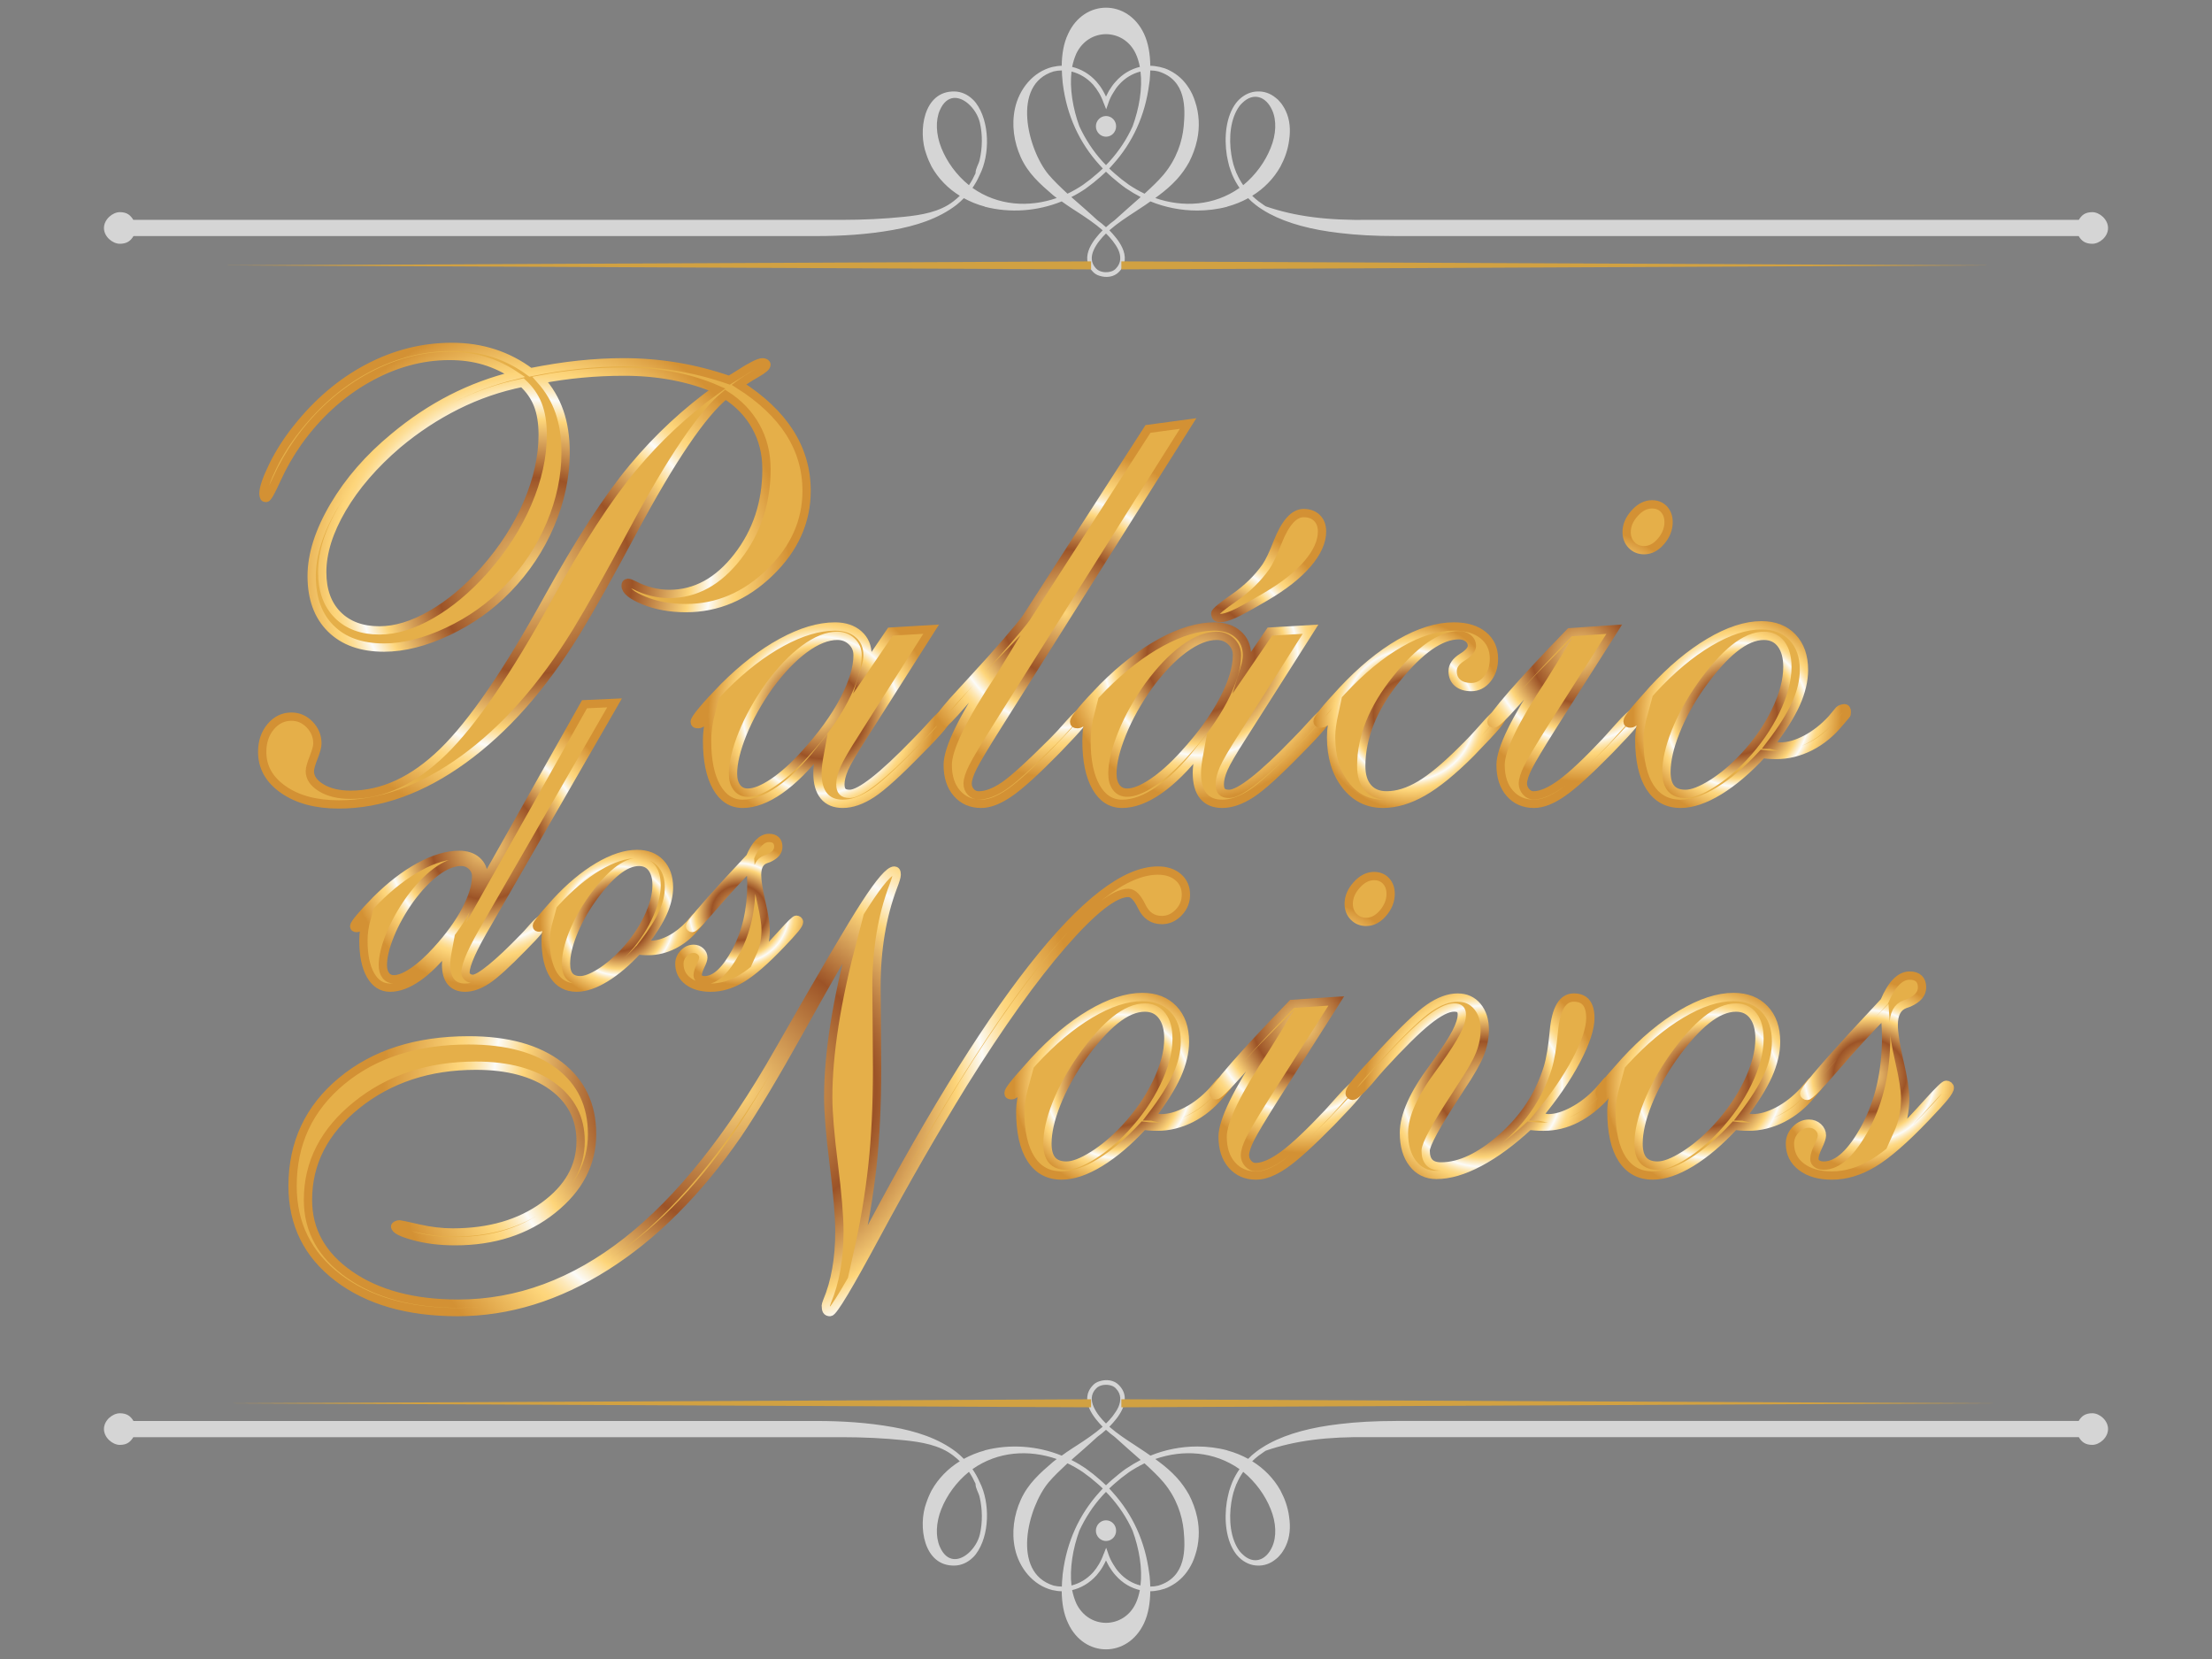 <?xml version="1.0" encoding="utf-8"?>
<!-- Generator: Adobe Illustrator 16.0.0, SVG Export Plug-In . SVG Version: 6.00 Build 0)  -->
<!DOCTYPE svg PUBLIC "-//W3C//DTD SVG 1.1//EN" "http://www.w3.org/Graphics/SVG/1.1/DTD/svg11.dtd">
<svg version="1.1" id="Layer_1" xmlns="http://www.w3.org/2000/svg" xmlns:xlink="http://www.w3.org/1999/xlink" x="0px" y="0px"
	 width="800px" height="600px" viewBox="0 0 800 600" enable-background="new 0 0 800 600" xml:space="preserve">
<rect x="0" y="0" width="800" height="600" fill="#808080" stroke="none"/>
<g>
	<radialGradient id="SVGID_1_" cx="193.271" cy="208.193" r="92.422" gradientUnits="userSpaceOnUse">
		<stop  offset="0" style="stop-color:#FDD57A"/>
		<stop  offset="0.384" style="stop-color:#9C5327"/>
		<stop  offset="0.609" style="stop-color:#FDD57A"/>
		<stop  offset="0.69" style="stop-color:#FCFBF8"/>
		<stop  offset="0.699" style="stop-color:#FCF6E7"/>
		<stop  offset="0.73" style="stop-color:#FDE8B8"/>
		<stop  offset="0.757" style="stop-color:#FDDE96"/>
		<stop  offset="0.779" style="stop-color:#FDD782"/>
		<stop  offset="0.793" style="stop-color:#FDD57A"/>
		<stop  offset="0.983" style="stop-color:#D7973A"/>
		<stop  offset="1" style="stop-color:#D39134"/>
	</radialGradient>
	<path fill="#E5AF49" stroke="url(#SVGID_1_)" stroke-width="3" stroke-miterlimit="10" d="M262.372,142.802
		c-8.289,6.69-19.488,23.198-33.596,49.521c-8.362,15.635-15.161,27.742-20.397,36.324c-12.217,19.85-25.814,35.193-40.795,46.028
		c-14.981,10.835-29.996,16.252-45.049,16.252c-8.219,0-14.89-1.781-20.017-5.345s-7.689-8.108-7.689-13.635
		c0-3.636,1.018-6.67,3.054-9.108c2.036-2.437,4.545-3.655,7.527-3.655c2.544,0,4.744,0.967,6.599,2.892
		c1.854,1.929,2.781,4.2,2.781,6.817c0,1.091-0.455,2.78-1.362,5.073c-0.91,2.289-1.365,3.945-1.365,4.962
		c0,2.326,1.383,4.327,4.146,6c2.764,1.671,6.289,2.506,10.58,2.506c11.635,0,22.779-5.18,33.432-15.542
		c10.652-10.36,23.288-28.813,37.904-55.356c11.49-20.796,21.761-36.612,30.815-47.447c9.053-10.836,19.178-20.252,30.377-28.251
		c-4.8-2.107-10.034-3.708-15.706-4.797c-5.673-1.091-11.639-1.637-17.89-1.637c-5.235,0-10.361,0.236-15.381,0.709
		c-5.017,0.473-9.999,1.182-14.943,2.127c3.126,3.489,5.436,7.38,6.927,11.67c1.49,4.29,2.235,9.199,2.235,14.724
		c0,8.728-1.838,17.418-5.509,26.069c-3.673,8.657-8.853,16.436-15.543,23.344c-6.106,6.328-13.289,11.438-21.542,15.326
		c-8.255,3.891-15.944,5.836-23.069,5.836c-8.22,0-14.637-2.292-19.252-6.873c-4.62-4.581-6.926-10.907-6.926-18.979
		c0-7.78,2.689-16.233,8.071-25.36c5.381-9.125,12.615-17.434,21.707-24.924c6.615-5.524,13.542-10.144,20.777-13.853
		c7.234-3.709,14.891-6.545,22.962-8.51c-3.491-2.326-7.164-4.07-11.018-5.235c-3.855-1.161-8.071-1.743-12.653-1.743
		c-10.182,0-20.106,2.745-29.777,8.234c-9.671,5.492-17.998,13.107-24.978,22.852c-3.055,4.362-5.619,8.835-7.69,13.417
		c-2.072,4.581-3.364,6.871-3.872,6.871c-0.364,0-0.601-0.09-0.709-0.272c-0.109-0.18-0.201-0.598-0.272-1.253
		c0-2.034,1.145-5.399,3.437-10.089c2.292-4.691,5.182-9.218,8.672-13.581c7.488-9.453,16.07-16.726,25.742-21.816
		c9.67-5.089,19.778-7.636,30.323-7.636c5.381,0,10.434,0.764,15.159,2.292c4.729,1.527,9.126,3.817,13.198,6.87
		c6.182-1.233,12.054-2.144,17.617-2.725c5.562-0.582,10.925-0.873,16.089-0.873c6.544,0,12.979,0.528,19.306,1.582
		c6.327,1.054,12.653,2.671,18.979,4.854c0.727-0.438,1.782-1.091,3.164-1.963c4.581-2.982,7.526-4.473,8.835-4.473
		c0.437,0,0.78,0.092,1.036,0.272c0.254,0.182,0.382,0.381,0.382,0.601c0,0.728-1.22,1.78-3.654,3.162
		c-2.438,1.383-4.525,2.727-6.272,4.035c8.145,5.166,14.253,10.946,18.325,17.346s6.108,13.416,6.108,21.052
		c0,11.126-4.437,20.978-13.308,29.56c-8.873,8.581-18.979,12.871-30.323,12.871c-5.671,0-10.727-0.908-15.162-2.727
		c-4.435-1.818-6.652-3.601-6.652-5.348c0-0.36,0.056-0.615,0.164-0.761s0.345-0.254,0.708-0.328c0.364,0,1.129,0.292,2.291,0.872
		c4.072,2.11,8.29,3.164,12.654,3.164c9.451,0,17.67-4.489,24.649-13.471c6.981-8.98,10.472-19.542,10.472-31.688
		c0-5.673-1.292-10.815-3.872-15.434C270.751,149.585,267.099,145.786,262.372,142.802z M188.963,138.439
		c-8.29,1.675-16.216,4.4-23.777,8.181c-7.564,3.782-14.689,8.474-21.38,14.072c-8.581,7.346-15.271,15.106-20.069,23.288
		c-4.8,8.182-7.199,15.834-7.199,22.961c0,6.545,1.854,11.689,5.562,15.434c3.711,3.747,8.764,5.617,15.163,5.617
		c5.815,0,12.053-1.909,18.706-5.726c6.654-3.815,13.035-9.144,19.145-15.979c6.762-7.637,11.979-15.726,15.65-24.271
		c3.671-8.544,5.508-16.814,5.508-24.814c0-4.217-0.581-7.816-1.743-10.799C193.362,143.42,191.508,140.768,188.963,138.439z"/>
	<radialGradient id="SVGID_2_" cx="297.116" cy="258.643" r="41.051" gradientUnits="userSpaceOnUse">
		<stop  offset="0" style="stop-color:#FDD57A"/>
		<stop  offset="0.384" style="stop-color:#9C5327"/>
		<stop  offset="0.609" style="stop-color:#FDD57A"/>
		<stop  offset="0.69" style="stop-color:#FCFBF8"/>
		<stop  offset="0.699" style="stop-color:#FCF6E7"/>
		<stop  offset="0.73" style="stop-color:#FDE8B8"/>
		<stop  offset="0.757" style="stop-color:#FDDE96"/>
		<stop  offset="0.779" style="stop-color:#FDD782"/>
		<stop  offset="0.793" style="stop-color:#FDD57A"/>
		<stop  offset="0.983" style="stop-color:#D7973A"/>
		<stop  offset="1" style="stop-color:#D39134"/>
	</radialGradient>
	<path fill="#E5AF49" stroke="url(#SVGID_2_)" stroke-width="3" stroke-miterlimit="10" d="M312.875,241.846l9.163-13.418
		l14.726-0.873l-24.543,38.614c-3.637,5.672-5.927,9.599-6.87,11.781c-0.946,2.181-1.419,4.073-1.419,5.672
		c0,1.237,0.255,2.127,0.765,2.672c0.509,0.545,1.38,0.818,2.617,0.818c1.89,0,4.854-1.581,8.89-4.745
		c4.036-3.163,9.106-7.906,15.216-14.234c1.746-1.746,3.764-3.89,6.055-6.437c2.29-2.544,3.69-3.817,4.199-3.817
		c0.438,0,0.764,0.074,0.981,0.217c0.218,0.147,0.329,0.365,0.329,0.656c0,0.801-0.84,2.219-2.512,4.254
		c-1.673,2.036-4.255,4.799-7.744,8.289c-7.854,8.073-13.654,13.327-17.397,15.764c-3.745,2.437-7.253,3.652-10.525,3.652
		c-2.981,0-5.256-0.945-6.815-2.836c-1.565-1.89-2.348-4.652-2.348-8.289c0-0.945,0.072-2.019,0.219-3.219
		c0.146-1.2,0.438-2.963,0.873-5.29c-5.091,6.472-10.019,11.362-14.78,14.671c-4.762,3.31-9.217,4.962-13.361,4.962
		c-3.999,0-7.145-2.019-9.434-6.053c-2.292-4.038-3.438-9.617-3.438-16.745c0-1.746,0.127-3.491,0.385-5.236
		c0.252-1.744,0.599-3.452,1.034-5.125c-0.872,1.382-1.709,2.454-2.509,3.217c-0.8,0.765-1.491,1.146-2.073,1.146
		c-0.507,0-0.852-0.072-1.033-0.218c-0.183-0.145-0.274-0.363-0.274-0.654c0-0.582,0.947-1.999,2.837-4.253
		c1.892-2.252,4.435-5.018,7.636-8.291c6.981-6.98,13.979-12.38,20.997-16.197c7.016-3.818,13.433-5.726,19.251-5.726
		c3.563,0,6.418,0.945,8.563,2.836c2.145,1.893,3.218,4.399,3.218,7.527c0,0.728-0.074,1.49-0.218,2.29
		C313.384,240.029,313.165,240.9,312.875,241.846z M265.1,279.803c0,2.11,0.474,3.782,1.418,5.019
		c0.944,1.235,2.253,1.853,3.927,1.853c2.472,0,5.544-1.235,9.219-3.708c3.669-2.472,7.507-5.926,11.506-10.36
		c6.036-6.617,10.707-13.07,14.017-19.362c3.309-6.288,4.964-11.726,4.964-16.306c0-1.965-0.709-3.617-2.127-4.965
		c-1.418-1.344-3.146-2.017-5.183-2.017c-3.636,0-7.598,1.582-11.89,4.745c-4.29,3.163-8.545,7.62-12.761,13.362
		c-4.073,5.743-7.271,11.491-9.6,17.233C266.263,271.042,265.1,275.876,265.1,279.803z"/>
	<radialGradient id="SVGID_3_" cx="385.332" cy="221.731" r="60.038" gradientUnits="userSpaceOnUse">
		<stop  offset="0" style="stop-color:#FDD57A"/>
		<stop  offset="0.384" style="stop-color:#9C5327"/>
		<stop  offset="0.609" style="stop-color:#FDD57A"/>
		<stop  offset="0.69" style="stop-color:#FCFBF8"/>
		<stop  offset="0.699" style="stop-color:#FCF6E7"/>
		<stop  offset="0.73" style="stop-color:#FDE8B8"/>
		<stop  offset="0.757" style="stop-color:#FDDE96"/>
		<stop  offset="0.779" style="stop-color:#FDD782"/>
		<stop  offset="0.793" style="stop-color:#FDD57A"/>
		<stop  offset="0.983" style="stop-color:#D7973A"/>
		<stop  offset="1" style="stop-color:#D39134"/>
	</radialGradient>
	<path fill="#E5AF49" stroke="url(#SVGID_3_)" stroke-width="3" stroke-miterlimit="10" d="M360.65,240.645
		c-4,4.146-8.146,8.729-12.436,13.744c-4.293,5.019-6.838,7.526-7.636,7.526c-0.29,0-0.546-0.089-0.763-0.273
		c-0.222-0.18-0.328-0.38-0.328-0.599c0-0.582,0.346-1.381,1.036-2.4c0.688-1.017,2.054-2.688,4.091-5.018l7.088-7.743
		c4.509-4.872,8.6-9.435,12.271-13.689c3.673-4.253,6.056-7.146,7.145-8.671l44.065-68.392l14.511-1.964l-68.827,109.187
		c-4.729,7.492-7.729,12.51-9.001,15.054c-1.272,2.545-1.908,4.546-1.908,5.999c0,1.164,0.381,2.165,1.146,2.999
		c0.762,0.836,1.727,1.257,2.89,1.257c2.688,0,5.728-1.147,9.108-3.438c3.382-2.292,9.287-7.652,17.726-16.089
		c1.672-1.671,3.635-3.798,5.89-6.381c2.253-2.581,3.709-3.871,4.362-3.871c0.363,0,0.673,0.108,0.928,0.326
		c0.253,0.218,0.381,0.474,0.381,0.763c0,0.654-0.618,1.744-1.854,3.273c-1.237,1.528-4.034,4.544-8.398,9.054
		c-7.489,7.637-13.161,12.782-17.015,15.435c-3.856,2.655-7.272,3.98-10.256,3.98c-3.637,0-6.563-1.273-8.779-3.818
		c-2.22-2.546-3.327-5.962-3.327-10.254c0-5.891,5.379-16.942,16.146-33.158L360.65,240.645z"/>
	<radialGradient id="SVGID_4_" cx="434.334" cy="238.136" r="50.831" gradientUnits="userSpaceOnUse">
		<stop  offset="0" style="stop-color:#FDD57A"/>
		<stop  offset="0.384" style="stop-color:#9C5327"/>
		<stop  offset="0.609" style="stop-color:#FDD57A"/>
		<stop  offset="0.69" style="stop-color:#FCFBF8"/>
		<stop  offset="0.699" style="stop-color:#FCF6E7"/>
		<stop  offset="0.73" style="stop-color:#FDE8B8"/>
		<stop  offset="0.757" style="stop-color:#FDDE96"/>
		<stop  offset="0.779" style="stop-color:#FDD782"/>
		<stop  offset="0.793" style="stop-color:#FDD57A"/>
		<stop  offset="0.983" style="stop-color:#D7973A"/>
		<stop  offset="1" style="stop-color:#D39134"/>
	</radialGradient>
	<path fill="#E5AF49" stroke="url(#SVGID_4_)" stroke-width="3" stroke-miterlimit="10" d="M450.094,241.846l9.163-13.418
		l14.723-0.873l-24.537,38.614c-3.641,5.672-5.933,9.599-6.876,11.781c-0.945,2.181-1.415,4.073-1.415,5.672
		c0,1.237,0.254,2.127,0.763,2.672s1.38,0.818,2.619,0.818c1.889,0,4.854-1.581,8.886-4.745c4.04-3.163,9.114-7.906,15.219-14.234
		c1.746-1.746,3.768-3.89,6.058-6.437c2.29-2.544,3.687-3.817,4.195-3.817c0.437,0,0.768,0.074,0.982,0.217
		c0.218,0.147,0.327,0.365,0.327,0.656c0,0.801-0.838,2.219-2.509,4.254c-1.676,2.036-4.258,4.799-7.744,8.289
		c-7.854,8.073-13.653,13.327-17.399,15.764c-3.744,2.437-7.255,3.652-10.521,3.652c-2.985,0-5.254-0.945-6.818-2.836
		c-1.563-1.89-2.343-4.652-2.343-8.289c0-0.945,0.065-2.019,0.216-3.219c0.145-1.2,0.437-2.963,0.871-5.29
		c-5.088,6.472-10.021,11.362-14.777,14.671c-4.767,3.31-9.218,4.962-13.359,4.962c-4.002,0-7.146-2.019-9.438-6.053
		c-2.292-4.038-3.436-9.617-3.436-16.745c0-1.746,0.126-3.491,0.382-5.236c0.255-1.744,0.6-3.452,1.035-5.125
		c-0.871,1.382-1.709,2.454-2.508,3.217c-0.802,0.765-1.491,1.146-2.073,1.146c-0.51,0-0.854-0.072-1.035-0.218
		c-0.183-0.145-0.274-0.363-0.274-0.654c0-0.582,0.944-1.999,2.838-4.253c1.889-2.252,4.436-5.018,7.635-8.291
		c6.979-6.98,13.979-12.38,21-16.197c7.015-3.818,13.433-5.726,19.248-5.726c3.563,0,6.416,0.945,8.562,2.836
		c2.146,1.893,3.219,4.399,3.219,7.527c0,0.728-0.071,1.49-0.217,2.29C450.604,240.029,450.384,240.9,450.094,241.846z
		 M402.318,279.803c0,2.11,0.471,3.782,1.416,5.019c0.94,1.235,2.255,1.853,3.929,1.853c2.47,0,5.544-1.235,9.216-3.708
		c3.672-2.472,7.51-5.926,11.51-10.36c6.033-6.617,10.706-13.07,14.018-19.362c3.307-6.288,4.96-11.726,4.96-16.306
		c0-1.965-0.708-3.617-2.125-4.965c-1.417-1.344-3.146-2.017-5.183-2.017c-3.639,0-7.602,1.582-11.891,4.745
		c-4.29,3.163-8.542,7.62-12.76,13.362c-4.073,5.743-7.273,11.491-9.599,17.233C403.482,271.042,402.318,275.876,402.318,279.803z
		 M441.368,223.521c-0.655,0-1.108-0.11-1.365-0.327c-0.254-0.22-0.42-0.655-0.492-1.311c0-0.653,2.313-2.581,6.93-5.781
		c4.616-3.199,8.412-6.907,11.396-11.126c1.234-1.817,2.655-4.8,4.255-8.943c2.766-6.98,5.892-10.473,9.38-10.473
		c2.035,0,3.653,0.6,4.856,1.801c1.198,1.199,1.8,2.818,1.8,4.854c0,3.708-1.765,7.619-5.289,11.728
		c-3.529,4.107-8.602,8.089-15.218,11.942c-5.455,3.201-9.234,5.273-11.343,6.217C444.165,223.048,442.531,223.521,441.368,223.521z
		"/>
	<radialGradient id="SVGID_5_" cx="509.873" cy="258.643" r="34.23" gradientUnits="userSpaceOnUse">
		<stop  offset="0" style="stop-color:#FDD57A"/>
		<stop  offset="0.384" style="stop-color:#9C5327"/>
		<stop  offset="0.609" style="stop-color:#FDD57A"/>
		<stop  offset="0.69" style="stop-color:#FCFBF8"/>
		<stop  offset="0.699" style="stop-color:#FCF6E7"/>
		<stop  offset="0.73" style="stop-color:#FDE8B8"/>
		<stop  offset="0.757" style="stop-color:#FDDE96"/>
		<stop  offset="0.779" style="stop-color:#FDD782"/>
		<stop  offset="0.793" style="stop-color:#FDD57A"/>
		<stop  offset="0.983" style="stop-color:#D7973A"/>
		<stop  offset="1" style="stop-color:#D39134"/>
	</radialGradient>
	<path fill="#E5AF49" stroke="url(#SVGID_5_)" stroke-width="3" stroke-miterlimit="10" d="M482.6,257.552
		c-1.021,1.382-1.928,2.418-2.729,3.108c-0.802,0.691-1.493,1.036-2.072,1.036c-0.506,0-0.853-0.072-1.035-0.218
		c-0.182-0.146-0.271-0.364-0.271-0.654c0-0.438,0.728-1.564,2.182-3.381c1.455-1.817,3.708-4.364,6.764-7.637
		c6.907-7.417,13.854-13.144,20.837-17.18c6.98-4.035,13.482-6.053,19.522-6.053c4.505,0,8.048,1.054,10.632,3.163
		c2.582,2.108,3.875,4.946,3.875,8.507c0,2.909-0.805,5.345-2.398,7.31c-1.601,1.961-3.527,2.944-5.782,2.944
		c-2.109,0-3.761-0.509-4.961-1.527c-1.201-1.018-1.802-2.435-1.802-4.254c0-1.889,1.161-3.562,3.491-5.017
		c2.322-1.454,3.487-2.835,3.487-4.146c0-1.091-0.453-1.999-1.362-2.727s-2.019-1.09-3.325-1.09
		c-6.614,0-14.163,5.272-22.636,15.815c-8.472,10.543-12.705,21.052-12.705,31.522c0,3.345,0.799,5.945,2.398,7.799
		c1.596,1.852,3.853,2.783,6.763,2.783c3.854,0,7.888-1.256,12.106-3.766c4.214-2.508,9.342-6.779,15.38-12.816
		c2.617-2.544,5.288-5.382,8.018-8.508c2.729-3.127,4.381-4.69,4.964-4.69c0.362,0,0.671,0.109,0.929,0.327
		c0.253,0.219,0.383,0.475,0.383,0.764c0,0.654-0.696,1.818-2.074,3.49c-1.381,1.674-4.471,4.983-9.271,9.926
		c-6.546,6.546-12.313,11.236-17.292,14.071c-4.979,2.836-9.798,4.255-14.448,4.255c-5.529,0-10.037-2.255-13.526-6.764
		c-3.489-4.507-5.236-10.287-5.236-17.344c0-1.38,0.107-2.815,0.328-4.309C481.944,260.808,482.235,259.226,482.6,257.552z"/>
	<radialGradient id="SVGID_6_" cx="571.443" cy="236.555" r="45.941" gradientUnits="userSpaceOnUse">
		<stop  offset="0" style="stop-color:#FDD57A"/>
		<stop  offset="0.384" style="stop-color:#9C5327"/>
		<stop  offset="0.609" style="stop-color:#FDD57A"/>
		<stop  offset="0.69" style="stop-color:#FCFBF8"/>
		<stop  offset="0.699" style="stop-color:#FCF6E7"/>
		<stop  offset="0.73" style="stop-color:#FDE8B8"/>
		<stop  offset="0.757" style="stop-color:#FDDE96"/>
		<stop  offset="0.779" style="stop-color:#FDD782"/>
		<stop  offset="0.793" style="stop-color:#FDD57A"/>
		<stop  offset="0.983" style="stop-color:#D7973A"/>
		<stop  offset="1" style="stop-color:#D39134"/>
	</radialGradient>
	<path fill="#E5AF49" stroke="url(#SVGID_6_)" stroke-width="3" stroke-miterlimit="10" d="M560.806,240.645
		c-4.071,4.075-8.308,8.602-12.708,13.581c-4.396,4.981-6.999,7.473-7.797,7.473c-0.29,0-0.508-0.056-0.652-0.164
		c-0.146-0.11-0.223-0.272-0.223-0.491c0-0.945,2.476-4.254,7.418-9.927c4.946-5.671,11.928-13.161,20.943-22.468l16.037-1.094
		l-22.146,34.796c-4.728,7.492-7.727,12.51-8.995,15.054c-1.274,2.545-1.911,4.546-1.911,5.999c0,1.091,0.384,2.071,1.146,2.944
		c0.768,0.871,1.653,1.311,2.675,1.311c2.763,0,6.143-1.475,10.146-4.42c3.996-2.943,9.344-7.979,16.033-15.105
		c1.234-1.381,2.832-3.164,4.801-5.346c2.905-3.271,4.727-4.908,5.455-4.908c0.357,0,0.668,0.11,0.925,0.327
		c0.252,0.218,0.382,0.475,0.382,0.765c0,0.654-0.62,1.744-1.854,3.271c-1.237,1.528-4.035,4.546-8.397,9.054
		c-7.491,7.637-13.165,12.782-17.021,15.434c-3.854,2.657-7.271,3.982-10.25,3.982c-3.64,0-6.565-1.271-8.781-3.817
		c-2.221-2.546-3.326-5.962-3.326-10.253c0-5.673,5.161-16.289,15.49-31.851C559.352,242.973,560.225,241.591,560.806,240.645z
		 M588.295,192.432c0-2.398,0.964-4.67,2.892-6.815c1.924-2.146,4.018-3.218,6.271-3.218c1.814,0,3.271,0.6,4.362,1.8
		c1.095,1.2,1.641,2.746,1.641,4.637c0,2.472-0.912,4.781-2.729,6.925c-1.818,2.146-3.854,3.218-6.108,3.218
		c-1.817,0-3.329-0.616-4.527-1.854C588.896,195.888,588.295,194.326,588.295,192.432z"/>
	<radialGradient id="SVGID_7_" cx="628.271" cy="258.423" r="37.647" gradientUnits="userSpaceOnUse">
		<stop  offset="0" style="stop-color:#FDD57A"/>
		<stop  offset="0.384" style="stop-color:#9C5327"/>
		<stop  offset="0.609" style="stop-color:#FDD57A"/>
		<stop  offset="0.69" style="stop-color:#FCFBF8"/>
		<stop  offset="0.699" style="stop-color:#FCF6E7"/>
		<stop  offset="0.73" style="stop-color:#FDE8B8"/>
		<stop  offset="0.757" style="stop-color:#FDDE96"/>
		<stop  offset="0.779" style="stop-color:#FDD782"/>
		<stop  offset="0.793" style="stop-color:#FDD57A"/>
		<stop  offset="0.983" style="stop-color:#D7973A"/>
		<stop  offset="1" style="stop-color:#D39134"/>
	</radialGradient>
	<path fill="#E5AF49" stroke="url(#SVGID_7_)" stroke-width="3" stroke-miterlimit="10" d="M640.215,269.332
		c0.146,0,0.472,0.073,0.98,0.219c1.093,0.292,1.964,0.438,2.619,0.438c2.903,0,6.015-0.873,9.324-2.618s6.382-4.146,9.218-7.2
		l2.836-3.381c0.146-0.146,0.418-0.291,0.817-0.438c0.399-0.145,0.745-0.219,1.036-0.219c0.29,0,0.506,0.109,0.654,0.328
		c0.145,0.219,0.219,0.546,0.219,0.982c0,0.362-0.019,0.617-0.056,0.762c-0.035,0.147-0.093,0.256-0.161,0.328l-2.514,2.945
		c-3.052,3.707-6.56,6.564-10.521,8.562c-3.968,2.001-8.058,3-12.271,3c-1.237,0-2.236-0.036-2.996-0.109
		c-0.767-0.071-1.438-0.146-2.021-0.218c-5.307,5.745-10.523,10.182-15.654,13.309c-5.124,3.125-9.762,4.688-13.903,4.688
		c-4.802,0-8.49-1.999-11.07-5.998c-2.582-3.998-3.872-9.746-3.872-17.234c0-1.381,0.143-2.907,0.438-4.58
		c0.286-1.675,0.725-3.564,1.309-5.676c-1.239,1.601-2.234,2.747-3,3.437c-0.767,0.691-1.402,1.037-1.907,1.037
		c-0.364,0-0.638-0.055-0.816-0.162c-0.186-0.11-0.276-0.346-0.276-0.709c0-0.438,0.565-1.381,1.689-2.837
		c1.128-1.454,3.617-4.327,7.475-8.617c6.689-7.271,13.485-12.96,20.396-17.069c6.905-4.108,13.196-6.164,18.87-6.164
		c4.728,0,8.471,1.454,11.235,4.362c2.762,2.91,4.144,6.836,4.144,11.78c0,3.854-0.966,7.928-2.89,12.216
		C647.613,258.789,644.504,263.734,640.215,269.332z M602.692,279.15c0,2.69,0.562,4.689,1.688,6
		c1.126,1.308,2.854,1.962,5.183,1.962c2.472,0,5.651-1.216,9.545-3.655c3.891-2.435,7.729-5.652,11.508-9.654
		c4.87-5.233,8.722-10.778,11.562-16.632c2.837-5.852,4.256-11.181,4.256-15.98c0-3.489-0.747-6.234-2.236-8.234
		c-1.489-1.999-3.581-3-6.272-3c-3.343,0-6.906,1.51-10.687,4.528c-3.782,3.019-7.816,7.544-12.11,13.58
		c-3.925,5.599-6.979,11.161-9.159,16.688C603.783,270.277,602.692,275.078,602.692,279.15z"/>
</g>
<g>
	<radialGradient id="SVGID_8_" cx="267.357" cy="394.695" r="128.842" gradientUnits="userSpaceOnUse">
		<stop  offset="0" style="stop-color:#FDD57A"/>
		<stop  offset="0.384" style="stop-color:#9C5327"/>
		<stop  offset="0.609" style="stop-color:#FDD57A"/>
		<stop  offset="0.69" style="stop-color:#FCFBF8"/>
		<stop  offset="0.699" style="stop-color:#FCF6E7"/>
		<stop  offset="0.73" style="stop-color:#FDE8B8"/>
		<stop  offset="0.757" style="stop-color:#FDDE96"/>
		<stop  offset="0.779" style="stop-color:#FDD782"/>
		<stop  offset="0.793" style="stop-color:#FDD57A"/>
		<stop  offset="0.983" style="stop-color:#D7973A"/>
		<stop  offset="1" style="stop-color:#D39134"/>
	</radialGradient>
	<path fill="#E5AF49" stroke="url(#SVGID_8_)" stroke-width="3" stroke-miterlimit="10" d="M308.696,338.736
		c-3.781,6.254-10.272,17.613-19.472,34.088c-9.198,16.473-16.708,28.994-22.523,37.574c-14.327,20.727-30.197,36.596-47.611,47.613
		c-17.417,11.016-35.286,16.523-53.61,16.523c-17.964,0-32.396-4.164-43.306-12.488c-10.907-8.326-16.36-19.363-16.36-33.104
		c0-15.488,5.906-28.146,17.725-37.959c11.815-9.814,27.142-14.729,45.976-14.729c13.962,0,24.889,3.02,32.778,9.057
		c7.89,6.035,11.836,14.322,11.836,24.867c0,10.617-4.766,19.727-14.29,27.324c-9.525,7.602-21.271,11.398-35.229,11.398
		c-5.527,0-10.526-0.615-14.999-1.854c-4.473-1.232-6.707-2.398-6.707-3.492c0-0.145,0.161-0.307,0.489-0.488
		c0.325-0.182,0.711-0.273,1.146-0.273c0.218,0,2.471,0.492,6.762,1.473c4.29,0.984,8.437,1.477,12.437,1.477
		c13.231,0,24.252-3.201,33.05-9.6c8.799-6.396,13.199-14.217,13.199-23.451c0-8.293-3.419-14.906-10.254-19.854
		c-6.836-4.945-16.035-7.42-27.598-7.42c-16.942,0-31.306,4.729-43.086,14.184c-11.779,9.451-17.669,20.908-17.669,34.357
		c0,11.055,5.017,20.068,15.051,27.051c10.036,6.982,23.126,10.475,39.27,10.475c21.523,0,41.849-7.508,60.975-22.523
		c19.125-15.016,37.377-37.832,54.756-68.447c15.779-27.633,26.288-45.48,31.524-53.555c5.235-8.074,8.726-12.109,10.471-12.109
		c0.29,0,0.509,0.109,0.654,0.326c0.145,0.217,0.218,0.617,0.218,1.201c0,0.652-0.436,2.109-1.309,4.361
		c-4,10.621-5.999,22.65-5.999,36.105c0,2.107,0.035,6.475,0.108,13.088c0.071,6.617,0.108,12.146,0.108,16.58
		c0,13.162-0.563,24.889-1.691,35.174c-1.128,10.299-2.89,20.785-5.29,31.475c23.78-45.447,44.849-79.861,63.211-103.242
		c18.36-23.377,33.468-35.068,45.32-35.068c3.054,0,5.509,0.798,7.362,2.4c1.853,1.602,2.782,3.707,2.782,6.326
		c0,2.475-0.872,4.619-2.616,6.436c-1.746,1.816-3.784,2.729-6.107,2.729c-3.272,0-5.69-1.637-7.255-4.908
		c-1.564-3.275-3.182-4.908-4.853-4.908c-5.021,0-12.892,6.16-23.617,18.484c-10.727,12.328-22.743,29.145-36.049,50.451
		c-10.69,17.383-21.107,35.502-31.251,54.373c-10.145,18.869-15.799,28.307-16.962,28.307c-0.583,0-0.981-0.182-1.2-0.545
		c-0.218-0.367-0.326-0.98-0.326-1.854c0-0.146,0.145-0.621,0.436-1.42c2.981-7.055,4.473-15.525,4.473-25.416
		c0-5.381-0.674-13.436-2.019-24.156c-1.346-10.729-2.019-18.816-2.019-24.273c0-7.854,0.746-16.541,2.237-26.066
		C303.26,361.275,305.568,350.588,308.696,338.736z"/>
</g>
<g>
	<radialGradient id="SVGID_9_" cx="404.39" cy="392.859" r="37.648" gradientUnits="userSpaceOnUse">
		<stop  offset="0" style="stop-color:#FDD57A"/>
		<stop  offset="0.384" style="stop-color:#9C5327"/>
		<stop  offset="0.609" style="stop-color:#FDD57A"/>
		<stop  offset="0.69" style="stop-color:#FCFBF8"/>
		<stop  offset="0.699" style="stop-color:#FCF6E7"/>
		<stop  offset="0.73" style="stop-color:#FDE8B8"/>
		<stop  offset="0.757" style="stop-color:#FDDE96"/>
		<stop  offset="0.779" style="stop-color:#FDD782"/>
		<stop  offset="0.793" style="stop-color:#FDD57A"/>
		<stop  offset="0.983" style="stop-color:#D7973A"/>
		<stop  offset="1" style="stop-color:#D39134"/>
	</radialGradient>
	<path fill="#E5AF49" stroke="url(#SVGID_9_)" stroke-width="3" stroke-miterlimit="10" d="M416.333,403.77
		c0.146,0,0.474,0.074,0.981,0.223c1.09,0.287,1.963,0.434,2.618,0.434c2.904,0,6.018-0.871,9.325-2.617
		c3.311-1.742,6.381-4.143,9.217-7.197l2.836-3.383c0.146-0.146,0.42-0.291,0.817-0.438c0.401-0.146,0.745-0.219,1.036-0.219
		c0.29,0,0.509,0.109,0.656,0.328c0.143,0.219,0.219,0.547,0.219,0.98c0,0.365-0.021,0.619-0.056,0.764
		c-0.037,0.146-0.09,0.26-0.163,0.326l-2.512,2.943c-3.052,3.711-6.563,6.563-10.523,8.563c-3.962,2.003-8.054,2.998-12.271,2.998
		c-1.237,0-2.233-0.031-3.002-0.107c-0.762-0.07-1.435-0.146-2.014-0.217c-5.312,5.742-10.527,10.182-15.656,13.307
		c-5.127,3.129-9.763,4.688-13.905,4.688c-4.8,0-8.491-1.997-11.07-5.994c-2.584-4-3.872-9.744-3.872-17.234
		c0-1.383,0.145-2.908,0.435-4.584c0.29-1.67,0.729-3.563,1.31-5.67c-1.237,1.6-2.235,2.746-2.999,3.436
		c-0.764,0.693-1.401,1.037-1.908,1.037c-0.363,0-0.637-0.055-0.818-0.166c-0.18-0.111-0.272-0.342-0.272-0.707
		c0-0.438,0.564-1.381,1.69-2.838c1.125-1.451,3.616-4.326,7.472-8.615c6.689-7.271,13.488-12.961,20.398-17.07
		c6.905-4.105,13.196-6.164,18.87-6.164c4.727,0,8.47,1.457,11.233,4.365c2.762,2.906,4.146,6.832,4.146,11.777
		c0,3.857-0.966,7.93-2.891,12.217C423.732,393.225,420.623,398.17,416.333,403.77z M378.813,413.588
		c0,2.689,0.563,4.691,1.688,5.998s2.853,1.967,5.181,1.967c2.472,0,5.653-1.223,9.544-3.658c3.892-2.435,7.729-5.652,11.508-9.648
		c4.873-5.236,8.725-10.781,11.563-16.635c2.835-5.855,4.255-11.186,4.255-15.982c0-3.488-0.746-6.234-2.238-8.23
		c-1.489-2.003-3.581-3-6.27-3c-3.348,0-6.911,1.51-10.688,4.521c-3.785,3.021-7.82,7.549-12.11,13.58
		c-3.926,5.602-6.979,11.162-9.164,16.689C379.902,404.717,378.813,409.514,378.813,413.588z"/>
	<radialGradient id="SVGID_10_" cx="470.928" cy="370.993" r="45.941" gradientUnits="userSpaceOnUse">
		<stop  offset="0" style="stop-color:#FDD57A"/>
		<stop  offset="0.384" style="stop-color:#9C5327"/>
		<stop  offset="0.609" style="stop-color:#FDD57A"/>
		<stop  offset="0.69" style="stop-color:#FCFBF8"/>
		<stop  offset="0.699" style="stop-color:#FCF6E7"/>
		<stop  offset="0.73" style="stop-color:#FDE8B8"/>
		<stop  offset="0.757" style="stop-color:#FDDE96"/>
		<stop  offset="0.779" style="stop-color:#FDD782"/>
		<stop  offset="0.793" style="stop-color:#FDD57A"/>
		<stop  offset="0.983" style="stop-color:#D7973A"/>
		<stop  offset="1" style="stop-color:#D39134"/>
	</radialGradient>
	<path fill="#E5AF49" stroke="url(#SVGID_10_)" stroke-width="3" stroke-miterlimit="10" d="M460.293,375.084
		c-4.075,4.074-8.31,8.596-12.71,13.578c-4.4,4.979-6.999,7.475-7.799,7.475c-0.286,0-0.507-0.057-0.652-0.164
		c-0.146-0.111-0.221-0.271-0.221-0.488c0-0.945,2.472-4.26,7.418-9.932c4.944-5.672,11.926-13.16,20.943-22.471l16.033-1.09
		l-22.144,34.795c-4.729,7.49-7.729,12.51-8.999,15.057c-1.272,2.543-1.907,4.541-1.907,5.996c0,1.09,0.381,2.072,1.146,2.945
		c0.762,0.871,1.647,1.307,2.673,1.307c2.758,0,6.143-1.469,10.142-4.416c3.999-2.943,9.342-7.979,16.034-15.104
		c1.239-1.383,2.838-3.166,4.8-5.348c2.906-3.27,4.729-4.908,5.453-4.908c0.364,0,0.674,0.107,0.929,0.33
		c0.254,0.215,0.382,0.473,0.382,0.762c0,0.652-0.616,1.746-1.854,3.273c-1.236,1.523-4.034,4.543-8.396,9.055
		c-7.494,7.633-13.164,12.775-17.021,15.434c-3.854,2.656-7.271,3.98-10.252,3.98c-3.637,0-6.563-1.271-8.78-3.816
		c-2.222-2.545-3.326-5.963-3.326-10.254c0-5.67,5.161-16.287,15.488-31.85C458.837,377.412,459.71,376.031,460.293,375.084z
		 M487.78,326.869c0-2.398,0.962-4.672,2.89-6.816c1.926-2.143,4.021-3.217,6.271-3.217c1.814,0,3.271,0.6,4.362,1.801
		c1.093,1.197,1.641,2.744,1.641,4.635c0,2.475-0.912,4.785-2.73,6.93c-1.82,2.146-3.854,3.215-6.104,3.215
		c-1.818,0-3.327-0.613-4.528-1.854C488.378,330.326,487.78,328.762,487.78,326.869z"/>
	<radialGradient id="SVGID_11_" cx="535.887" cy="392.856" r="42.161" gradientUnits="userSpaceOnUse">
		<stop  offset="0" style="stop-color:#FDD57A"/>
		<stop  offset="0.384" style="stop-color:#9C5327"/>
		<stop  offset="0.609" style="stop-color:#FDD57A"/>
		<stop  offset="0.69" style="stop-color:#FCFBF8"/>
		<stop  offset="0.699" style="stop-color:#FCF6E7"/>
		<stop  offset="0.73" style="stop-color:#FDE8B8"/>
		<stop  offset="0.757" style="stop-color:#FDDE96"/>
		<stop  offset="0.779" style="stop-color:#FDD782"/>
		<stop  offset="0.793" style="stop-color:#FDD57A"/>
		<stop  offset="0.983" style="stop-color:#D7973A"/>
		<stop  offset="1" style="stop-color:#D39134"/>
	</radialGradient>
	<path fill="#E5AF49" stroke="url(#SVGID_11_)" stroke-width="3" stroke-miterlimit="10" d="M556.172,403.77
		c0.287,0,0.89,0.111,1.798,0.326c0.908,0.223,1.582,0.328,2.021,0.328c2.688,0,5.708-0.908,9.053-2.729
		c3.347-1.814,6.365-4.18,9.055-7.09l2.945-3.383c0.073-0.145,0.344-0.289,0.819-0.436c0.472-0.146,0.853-0.219,1.143-0.219
		c0.221,0,0.383,0.072,0.492,0.219c0.105,0.146,0.163,0.514,0.163,1.092c0,0.438-0.021,0.707-0.058,0.82
		c-0.036,0.105-0.089,0.201-0.159,0.271l-2.398,2.941c-3.491,3.854-7.128,6.75-10.908,8.674c-3.783,1.93-7.747,2.891-11.891,2.891
		c-1.238,0-2.238-0.033-3-0.107c-0.762-0.07-1.508-0.146-2.235-0.217c-6.182,5.74-12.146,10.143-17.889,13.195
		c-5.747,3.057-10.945,4.582-15.597,4.582c-3.565,0-6.421-1.379-8.563-4.146c-2.146-2.76-3.217-6.434-3.217-11.02
		c0-6.322,3.525-14.215,10.581-23.666c0.651-0.875,1.125-1.527,1.415-1.965c3.274-4.58,5.581-8.18,6.928-10.799
		c1.345-2.619,2.021-4.762,2.021-6.438c0-0.871-0.223-1.51-0.656-1.908c-0.438-0.4-1.163-0.6-2.183-0.6
		c-2.325,0-5.508,1.619-9.545,4.854c-4.033,3.236-9.581,8.709-16.633,16.416c-1.31,1.453-2.874,3.271-4.689,5.453
		c-3.056,3.486-4.98,5.23-5.78,5.23c-0.29,0-0.547-0.086-0.767-0.27c-0.218-0.184-0.324-0.381-0.324-0.6
		c0-0.581,0.346-1.383,1.035-2.4c0.69-1.02,2.056-2.688,4.092-5.021l7.091-7.74c7.417-8,12.941-13.256,16.581-15.766
		c3.635-2.506,7.05-3.76,10.252-3.76c2.979,0,5.359,1.074,7.144,3.215c1.779,2.146,2.676,4.965,2.676,8.455
		c0,2.838-0.565,5.709-1.693,8.617c-1.127,2.91-3.472,7.018-7.033,12.326l-1.528,2.398c-7.416,11.271-11.123,18.07-11.123,20.398
		c0,1.891,0.452,3.309,1.36,4.252c0.906,0.944,2.308,1.418,4.199,1.418c6.835,0,14.217-3.506,22.142-10.527
		c7.927-7.016,13.418-15.436,16.475-25.248c0.94-3.129,1.672-7.486,2.181-13.092c0.726-8.143,3.126-12.217,7.197-12.217
		c2.036,0,3.548,0.619,4.529,1.854c0.979,1.238,1.472,3.096,1.472,5.564c0,3.778-1.691,8.889-5.072,15.324
		C566.695,389.971,562.062,396.719,556.172,403.77z"/>
	<radialGradient id="SVGID_12_" cx="618.182" cy="392.859" r="37.646" gradientUnits="userSpaceOnUse">
		<stop  offset="0" style="stop-color:#FDD57A"/>
		<stop  offset="0.384" style="stop-color:#9C5327"/>
		<stop  offset="0.609" style="stop-color:#FDD57A"/>
		<stop  offset="0.69" style="stop-color:#FCFBF8"/>
		<stop  offset="0.699" style="stop-color:#FCF6E7"/>
		<stop  offset="0.73" style="stop-color:#FDE8B8"/>
		<stop  offset="0.757" style="stop-color:#FDDE96"/>
		<stop  offset="0.779" style="stop-color:#FDD782"/>
		<stop  offset="0.793" style="stop-color:#FDD57A"/>
		<stop  offset="0.983" style="stop-color:#D7973A"/>
		<stop  offset="1" style="stop-color:#D39134"/>
	</radialGradient>
	<path fill="#E5AF49" stroke="url(#SVGID_12_)" stroke-width="3" stroke-miterlimit="10" d="M630.122,403.77
		c0.148,0,0.474,0.074,0.984,0.223c1.091,0.287,1.963,0.434,2.615,0.434c2.906,0,6.02-0.871,9.326-2.617
		c3.31-1.742,6.382-4.143,9.218-7.197l2.837-3.383c0.146-0.146,0.416-0.291,0.816-0.438c0.401-0.146,0.745-0.219,1.038-0.219
		c0.288,0,0.507,0.109,0.654,0.328c0.143,0.219,0.217,0.547,0.217,0.98c0,0.365-0.021,0.619-0.054,0.764
		c-0.037,0.146-0.095,0.26-0.163,0.326l-2.512,2.943c-3.054,3.711-6.563,6.563-10.523,8.563c-3.962,2.003-8.058,2.998-12.271,2.998
		c-1.233,0-2.232-0.031-2.998-0.107c-0.766-0.07-1.438-0.146-2.019-0.217c-5.313,5.742-10.526,10.182-15.652,13.307
		c-5.126,3.129-9.764,4.688-13.906,4.688c-4.801,0-8.491-1.997-11.071-5.994c-2.584-4-3.871-9.744-3.871-17.234
		c0-1.383,0.144-2.908,0.438-4.584c0.288-1.67,0.726-3.563,1.309-5.67c-1.236,1.6-2.236,2.746-3.001,3.436
		c-0.765,0.693-1.4,1.037-1.909,1.037c-0.362,0-0.634-0.055-0.818-0.166c-0.18-0.111-0.271-0.342-0.271-0.707
		c0-0.438,0.563-1.381,1.688-2.838c1.127-1.451,3.617-4.326,7.473-8.615c6.688-7.271,13.489-12.961,20.396-17.07
		c6.908-4.105,13.2-6.164,18.871-6.164c4.729,0,8.473,1.457,11.235,4.365c2.762,2.906,4.144,6.832,4.144,11.777
		c0,3.857-0.966,7.93-2.89,12.217C637.521,393.225,634.414,398.17,630.122,403.77z M592.602,413.588c0,2.689,0.563,4.691,1.69,5.998
		s2.854,1.967,5.18,1.967c2.477,0,5.656-1.223,9.545-3.658c3.894-2.436,7.729-5.652,11.513-9.648
		c4.869-5.236,8.724-10.781,11.563-16.635c2.833-5.855,4.254-11.186,4.254-15.982c0-3.488-0.747-6.234-2.234-8.23
		c-1.492-2.003-3.585-3-6.272-3c-3.348,0-6.909,1.51-10.688,4.521c-3.782,3.021-7.816,7.549-12.107,13.58
		c-3.928,5.602-6.981,11.162-9.162,16.689C593.693,404.717,592.602,409.514,592.602,413.588z"/>
	<radialGradient id="SVGID_13_" cx="676.265" cy="388.991" r="34.225" gradientUnits="userSpaceOnUse">
		<stop  offset="0" style="stop-color:#FDD57A"/>
		<stop  offset="0.384" style="stop-color:#9C5327"/>
		<stop  offset="0.609" style="stop-color:#FDD57A"/>
		<stop  offset="0.69" style="stop-color:#FCFBF8"/>
		<stop  offset="0.699" style="stop-color:#FCF6E7"/>
		<stop  offset="0.73" style="stop-color:#FDE8B8"/>
		<stop  offset="0.757" style="stop-color:#FDDE96"/>
		<stop  offset="0.779" style="stop-color:#FDD782"/>
		<stop  offset="0.793" style="stop-color:#FDD57A"/>
		<stop  offset="0.983" style="stop-color:#D7973A"/>
		<stop  offset="1" style="stop-color:#D39134"/>
	</radialGradient>
	<path fill="#E5AF49" stroke="url(#SVGID_13_)" stroke-width="3" stroke-miterlimit="10" d="M681.72,366.467
		c-5.747,5.818-11.653,12.252-17.725,19.307c-6.074,7.055-9.547,10.578-10.416,10.578c-0.292,0-0.547-0.088-0.766-0.271
		c-0.221-0.182-0.327-0.379-0.327-0.598c0-1.166,5.853-8.145,17.562-20.947c4.8-5.158,8.618-9.271,11.452-12.324
		c1.31-3.123,2.727-5.469,4.256-7.033c1.524-1.563,3.163-2.346,4.908-2.346c1.453,0,2.563,0.363,3.329,1.09
		c0.762,0.729,1.142,1.783,1.142,3.162c0,1.166-0.382,2.199-1.142,3.107c-0.768,0.914-1.948,1.729-3.548,2.457
		c-0.364,0.146-0.871,0.326-1.526,0.545c-2.693,1.018-4.034,3.527-4.034,7.525c0,2.834,0.688,7.236,2.07,13.199
		c1.381,5.963,2.071,10.396,2.071,13.307c0,2.328-0.22,4.544-0.653,6.654c-0.438,2.107-1.163,4.289-2.181,6.541
		c3.414-3.414,7.066-7.285,10.96-11.613c3.89-4.324,6.126-6.49,6.709-6.49c0.36,0,0.67,0.105,0.929,0.326
		c0.254,0.219,0.381,0.475,0.381,0.764c0,0.655-0.654,1.785-1.962,3.381c-1.312,1.6-3.564,4.074-6.765,7.416
		c-7.564,7.932-13.854,13.404-18.868,16.422c-5.021,3.016-10.037,4.523-15.053,4.523c-4.582,0-8.26-1.057-11.021-3.162
		c-2.762-2.107-4.144-4.91-4.144-8.402c0-1.885,0.688-3.559,2.071-5.018c1.385-1.449,2.982-2.182,4.798-2.182
		c1.313,0,2.419,0.42,3.327,1.256c0.908,0.837,1.362,1.84,1.362,2.998c0,0.803-0.454,2.146-1.362,4.035
		c-0.908,1.896-1.363,3.385-1.363,4.477c0,0.729,0.309,1.307,0.931,1.74c0.615,0.438,1.435,0.66,2.452,0.66
		c5.089,0,10.128-4.643,15.105-13.91c4.979-9.271,7.475-20.193,7.475-32.775c0-0.873-0.037-1.91-0.109-3.109
		C681.971,370.555,681.864,368.793,681.72,366.467z"/>
</g>
<g>
	<radialGradient id="SVGID_14_" cx="175.76" cy="305.644" r="51.151" gradientUnits="userSpaceOnUse">
		<stop  offset="0" style="stop-color:#FDD57A"/>
		<stop  offset="0.384" style="stop-color:#9C5327"/>
		<stop  offset="0.609" style="stop-color:#FDD57A"/>
		<stop  offset="0.69" style="stop-color:#FCFBF8"/>
		<stop  offset="0.699" style="stop-color:#FCF6E7"/>
		<stop  offset="0.73" style="stop-color:#FDE8B8"/>
		<stop  offset="0.757" style="stop-color:#FDDE96"/>
		<stop  offset="0.779" style="stop-color:#FDD782"/>
		<stop  offset="0.793" style="stop-color:#FDD57A"/>
		<stop  offset="0.983" style="stop-color:#D7973A"/>
		<stop  offset="1" style="stop-color:#D39134"/>
	</radialGradient>
	<path fill="#E5AF49" stroke="url(#SVGID_14_)" stroke-width="3" stroke-miterlimit="10" d="M174.238,320.609l37.163-65.912
		l10.861-0.49l-45.655,79.226c-2.889,4.9-4.982,8.809-6.289,11.723c-1.308,2.91-1.961,5.104-1.961,6.575
		c0,0.651,0.258,1.196,0.775,1.632s1.157,0.65,1.919,0.65c1.197,0,3.403-1.307,6.616-3.92c3.212-2.612,7.078-6.262,11.599-10.943
		c0.98-0.979,2.123-2.229,3.431-3.758c1.633-1.85,2.667-2.775,3.104-2.775c0.326,0,0.572,0.055,0.734,0.164
		c0.164,0.109,0.245,0.271,0.245,0.486c0,0.602-0.627,1.662-1.88,3.188c-1.252,1.523-3.186,3.594-5.798,6.207
		c-5.882,6.043-10.226,9.977-13.027,11.803c-2.806,1.824-5.433,2.734-7.882,2.734c-2.233,0-3.937-0.707-5.105-2.125
		c-1.171-1.41-1.755-3.482-1.755-6.205c0-0.705,0.054-1.51,0.162-2.408s0.327-2.219,0.654-3.961
		c-3.813,4.848-7.502,8.508-11.067,10.984c-3.567,2.479-6.901,3.719-10.006,3.719c-2.994,0-5.35-1.514-7.063-4.533
		c-1.715-3.021-2.572-7.201-2.572-12.539c0-1.305,0.095-2.611,0.285-3.922c0.191-1.305,0.449-2.584,0.776-3.836
		c-0.654,1.037-1.279,1.838-1.88,2.408c-0.599,0.568-1.117,0.855-1.55,0.855c-0.382,0-0.642-0.051-0.777-0.162
		c-0.136-0.107-0.204-0.271-0.204-0.488c0-0.438,0.708-1.496,2.124-3.188c1.415-1.688,3.319-3.76,5.716-6.209
		c5.229-5.227,10.468-9.268,15.725-12.127c5.254-2.861,10.059-4.289,14.416-4.289c2.667,0,4.806,0.707,6.411,2.123
		c1.604,1.416,2.409,3.295,2.409,5.637c0,0.546-0.056,1.117-0.166,1.719C174.62,319.248,174.456,319.904,174.238,320.609z
		 M138.465,349.033c0,1.58,0.354,2.834,1.063,3.756c0.707,0.928,1.687,1.389,2.938,1.389c1.853,0,4.152-0.922,6.902-2.773
		c2.748-1.852,5.62-4.439,8.616-7.764c4.518-4.949,8.016-9.785,10.494-14.492c2.479-4.715,3.717-8.783,3.717-12.215
		c0-1.471-0.529-2.707-1.594-3.717c-1.062-1.006-2.354-1.512-3.879-1.512c-2.724,0-5.69,1.186-8.901,3.553
		c-3.213,2.367-6.398,5.703-9.558,10.006c-3.051,4.305-5.445,8.604-7.188,12.906C139.336,342.473,138.465,346.094,138.465,349.033z"
		/>
	<radialGradient id="SVGID_15_" cx="223.854" cy="333.022" r="28.565" gradientUnits="userSpaceOnUse">
		<stop  offset="0" style="stop-color:#FDD57A"/>
		<stop  offset="0.384" style="stop-color:#9C5327"/>
		<stop  offset="0.609" style="stop-color:#FDD57A"/>
		<stop  offset="0.69" style="stop-color:#FCFBF8"/>
		<stop  offset="0.699" style="stop-color:#FCF6E7"/>
		<stop  offset="0.73" style="stop-color:#FDE8B8"/>
		<stop  offset="0.757" style="stop-color:#FDDE96"/>
		<stop  offset="0.779" style="stop-color:#FDD782"/>
		<stop  offset="0.793" style="stop-color:#FDD57A"/>
		<stop  offset="0.983" style="stop-color:#D7973A"/>
		<stop  offset="1" style="stop-color:#D39134"/>
	</radialGradient>
	<path fill="#E5AF49" stroke="url(#SVGID_15_)" stroke-width="3" stroke-miterlimit="10" d="M232.801,341.193
		c0.109,0,0.354,0.051,0.735,0.158c0.815,0.223,1.47,0.326,1.96,0.326c2.177,0,4.503-0.65,6.983-1.961
		c2.477-1.305,4.776-3.1,6.9-5.387l2.122-2.531c0.108-0.109,0.313-0.221,0.612-0.328c0.299-0.105,0.559-0.162,0.776-0.162
		s0.38,0.082,0.49,0.244c0.107,0.162,0.162,0.406,0.162,0.738c0,0.27-0.014,0.459-0.039,0.568c-0.029,0.107-0.069,0.188-0.123,0.246
		l-1.88,2.203c-2.287,2.777-4.915,4.914-7.881,6.412c-2.969,1.498-6.031,2.242-9.188,2.242c-0.927,0-1.674-0.023-2.246-0.078
		c-0.571-0.057-1.074-0.107-1.511-0.166c-3.975,4.307-7.883,7.625-11.722,9.965c-3.838,2.344-7.312,3.514-10.413,3.514
		c-3.594,0-6.358-1.494-8.29-4.49c-1.934-2.994-2.901-7.295-2.901-12.906c0-1.031,0.109-2.178,0.328-3.432
		c0.217-1.25,0.543-2.664,0.979-4.244c-0.926,1.199-1.675,2.059-2.247,2.574c-0.571,0.516-1.047,0.771-1.428,0.771
		c-0.272,0-0.477-0.041-0.612-0.123s-0.204-0.256-0.204-0.529c0-0.326,0.423-1.033,1.266-2.123c0.843-1.088,2.708-3.238,5.595-6.451
		c5.011-5.445,10.1-9.707,15.273-12.783c5.173-3.074,9.883-4.613,14.13-4.613c3.538,0,6.344,1.093,8.412,3.266
		c2.069,2.184,3.104,5.121,3.104,8.82c0,2.891-0.723,5.938-2.163,9.146C238.341,333.299,236.013,337,232.801,341.193z
		 M204.703,348.543c0,2.016,0.424,3.512,1.268,4.492c0.845,0.979,2.138,1.471,3.879,1.471c1.853,0,4.233-0.91,7.146-2.736
		c2.912-1.82,5.785-4.23,8.616-7.227c3.647-3.922,6.535-8.07,8.657-12.457c2.123-4.383,3.187-8.373,3.187-11.963
		c0-2.617-0.559-4.668-1.674-6.168c-1.119-1.498-2.685-2.244-4.696-2.244c-2.506,0-5.175,1.131-8.004,3.389
		c-2.834,2.26-5.854,5.648-9.067,10.166c-2.938,4.195-5.227,8.359-6.86,12.496S204.703,345.496,204.703,348.543z"/>
	<radialGradient id="SVGID_16_" cx="267.351" cy="330.124" r="26.002" gradientUnits="userSpaceOnUse">
		<stop  offset="0" style="stop-color:#FDD57A"/>
		<stop  offset="0.384" style="stop-color:#9C5327"/>
		<stop  offset="0.609" style="stop-color:#FDD57A"/>
		<stop  offset="0.69" style="stop-color:#FCFBF8"/>
		<stop  offset="0.699" style="stop-color:#FCF6E7"/>
		<stop  offset="0.73" style="stop-color:#FDE8B8"/>
		<stop  offset="0.757" style="stop-color:#FDDE96"/>
		<stop  offset="0.779" style="stop-color:#FDD782"/>
		<stop  offset="0.793" style="stop-color:#FDD57A"/>
		<stop  offset="0.983" style="stop-color:#D7973A"/>
		<stop  offset="1" style="stop-color:#D39134"/>
	</radialGradient>
	<path fill="#E5AF49" stroke="url(#SVGID_16_)" stroke-width="3" stroke-miterlimit="10" d="M271.433,313.258
		c-4.301,4.359-8.726,9.178-13.271,14.457c-4.547,5.283-7.146,7.922-7.8,7.922c-0.217,0-0.408-0.066-0.571-0.203
		c-0.163-0.135-0.245-0.285-0.245-0.445c0-0.871,4.382-6.102,13.15-15.686c3.593-3.867,6.452-6.941,8.575-9.229
		c0.979-2.342,2.042-4.096,3.186-5.271c1.144-1.166,2.368-1.754,3.676-1.754c1.088,0,1.919,0.273,2.491,0.816
		c0.571,0.544,0.857,1.336,0.857,2.37c0,0.871-0.286,1.647-0.857,2.326c-0.572,0.683-1.458,1.296-2.655,1.837
		c-0.271,0.109-0.652,0.244-1.143,0.408c-2.017,0.764-3.022,2.641-3.022,5.639c0,2.123,0.518,5.416,1.552,9.881
		c1.033,4.467,1.552,7.789,1.552,9.967c0,1.74-0.164,3.404-0.49,4.98c-0.326,1.579-0.871,3.213-1.632,4.9
		c2.558-2.559,5.294-5.461,8.207-8.699c2.912-3.238,4.588-4.859,5.022-4.859c0.272,0,0.503,0.082,0.694,0.246
		c0.19,0.162,0.285,0.354,0.285,0.57c0,0.486-0.491,1.334-1.47,2.533c-0.981,1.197-2.668,3.049-5.063,5.554
		c-5.663,5.937-10.373,10.032-14.13,12.294c-3.757,2.258-7.514,3.387-11.272,3.387c-3.43,0-6.18-0.789-8.247-2.367
		c-2.069-1.576-3.104-3.676-3.104-6.289c0-1.414,0.519-2.668,1.552-3.758s2.233-1.635,3.595-1.635c0.979,0,1.809,0.314,2.49,0.939
		c0.681,0.625,1.021,1.377,1.021,2.242c0,0.602-0.342,1.611-1.021,3.025c-0.682,1.418-1.021,2.531-1.021,3.35
		c0,0.547,0.229,0.979,0.693,1.305c0.463,0.324,1.074,0.492,1.84,0.492c3.81,0,7.581-3.475,11.313-10.414
		c3.729-6.941,5.593-15.119,5.593-24.545c0-0.654-0.026-1.428-0.081-2.328C271.625,316.32,271.542,315,271.433,313.258z"/>
</g>
<path fill="#D5D5D5" d="M504.764,85.374c-7.256,0-14.047-0.351-20.256-1.104c-10.102-1.159-18.748-3.424-25.479-7.021
	c-0.871-0.465-1.742-0.985-2.557-1.509c-0.813-0.521-1.625-1.045-2.32-1.625c-0.986-0.757-1.914-1.568-2.729-2.438
	c-2.319,1.274-4.875,2.318-7.488,3.019h-0.059v0.057c-1.74,0.468-3.596,0.814-5.396,1.044c-1.857,0.233-3.654,0.349-5.455,0.349
	c-5.861,0-11.725-1.159-16.949-3.309c-1.274,0.931-2.609,1.8-3.945,2.673c-0.87,0.58-1.219,0.813-1.566,1.044
	c-3.134,2.033-6.5,4.235-9.345,6.734c1.685,1.738,3.601,3.946,4.7,6.383c1.277,2.845,1.396,5.919-1.159,8.592
	c-1.856,2.029-4.819,2.265-7.198,1.449c-0.988-0.289-1.742-0.813-2.321-1.449c-2.556-2.673-2.438-5.747-1.161-8.592
	c1.104-2.437,3.018-4.645,4.701-6.383c-2.844-2.499-6.152-4.701-9.287-6.734c-0.347-0.231-0.754-0.464-1.624-1.044
	c-1.336-0.873-2.611-1.742-3.889-2.673c-8.78,3.571-18.676,4.299-27.858,1.916v-0.057c-2.671-0.699-5.166-1.743-7.546-3.019
	c-0.813,0.869-1.743,1.682-2.67,2.438c-6.646,5.098-14.852,7.595-22.987,9.051c-9.13,1.633-18.418,2.21-27.683,2.21
	c-119.972,0,10.505,0,0,0H48.275c-0.987,1.682-2.321,2.785-4.935,2.785c-2.61,0-5.745-2.553-5.745-5.688
	c0-3.133,3.135-5.747,5.745-5.747c2.613,0,3.831,1.104,4.877,2.786c59.781,0,90.253,0,256.423,0c7.479,0,14.881-0.342,22.319-1.103
	c6.154-0.629,12.896-1.701,17.901-5.632c0.813-0.641,1.567-1.275,2.264-1.972c-4.237-2.61-7.776-6.212-10.214-10.565
	c-0.755-1.451-1.394-2.958-1.915-4.526c-3.022-8.159-1.097-22.912,10.271-22.634c2.323,0.057,4.645,1.044,6.501,2.843
	c0.406,0.347,0.813,0.813,1.161,1.278c5.073,6.748,5.155,18.682,1.395,26.06l-0.061,0.116c-0.693,1.622-1.565,3.133-2.553,4.584
	c9.228,6.501,20.431,7.139,30.471,3.656c-0.464-0.35-0.929-0.695-1.335-1.044c-4.781-4.118-9.041-7.857-11.691-13.755
	c-2.446-5.448-3.348-11.657-2.094-17.528c1.497-7.024,6.515-13.338,13.611-15.091h0.06c1.044-0.233,2.146-0.408,3.25-0.408
	c0.058-4.178,0.694-8.183,2.32-11.549c2.904-6.325,8.3-9.461,13.699-9.461c5.396,0,10.795,3.136,13.756,9.461
	c1.568,3.366,2.205,7.371,2.265,11.549c1.103,0,2.205,0.175,3.31,0.408h0.06c0.638,0.172,1.274,0.347,1.854,0.521
	c0.641,0.233,1.221,0.464,1.742,0.756c2.9,1.45,5.223,3.599,6.905,6.268v0.06c0.06,0,0.06,0,0.06,0
	c0.465,0.754,0.871,1.508,1.274,2.321c0.405,0.87,0.696,1.683,0.985,2.553c1.51,4.414,1.744,9.347,0.756,13.872
	c-0.639,3.019-1.684,5.689-2.9,8.067c-1.275,2.32-2.785,4.414-4.471,6.271h-0.059v0.058c-1.916,2.089-4.063,3.945-6.326,5.63
	c-0.463,0.349-0.928,0.694-1.393,1.044c10.043,3.481,21.241,2.845,30.471-3.656c-0.986-1.451-1.856-2.962-2.555-4.584l-0.059-0.116
	c-0.402-1.044-0.813-2.146-1.159-3.312c-0.291-1.16-0.582-2.435-0.813-3.711c-1.045-6.618-0.348-14.163,3.365-19.037
	c0.407-0.465,0.754-0.933,1.162-1.278c1.914-1.799,4.178-2.786,6.498-2.843c2.322-0.118,4.645,0.637,6.615,2.263
	c0.582,0.405,1.104,0.927,1.568,1.51c0.406,0.404,0.754,0.927,1.047,1.394c0.404,0.58,0.752,1.219,1.041,1.856
	c1.512,3.19,1.801,6.905,1.221,10.62v0.061c-0.23,1.739-0.639,3.367-1.158,4.932c-0.523,1.568-1.223,3.075-1.975,4.526
	c-2.438,4.354-5.979,7.955-10.217,10.565c0.697,0.695,1.451,1.331,2.262,1.972c0.699,0.523,1.453,1.047,2.207,1.567
	c0.115,0.058,0.291,0.174,0.465,0.289c10.621,3.657,22.23,5.11,37.553,4.877c166.229,0,196.641,0,256.479,0
	c0.986-1.683,2.264-2.786,4.877-2.786c2.611,0,5.688,2.614,5.688,5.747c0,3.136-3.076,5.688-5.688,5.688s-3.947-1.104-4.934-2.785
	h-246.9C504.879,85.374,504.822,85.374,504.764,85.374z M339.928,39.811c-1.626,3.657-1.451,8.764,0.522,13.697
	c1.973,4.934,5.397,9.751,9.982,13.463c0.929-1.334,1.684-2.782,2.381-4.293V62.62c0-1.655,1.099-3.127,1.472-4.708
	c1.019-4.305,1.116-9.262,0.092-13.574c-0.6-2.521-2.164-5.035-4.106-6.751C346.935,34.64,342.49,34.048,339.928,39.811z
	 M399.244,37.43c0-0.057,0-0.057-0.055-0.057c-0.468-1.396-1.048-2.614-1.687-3.718c-0.637-1.102-1.393-2.146-2.146-3.019
	c-2.266-2.494-4.992-4.062-7.837-4.76c-0.695,6.037,0.465,13.291,2.845,19.794c2.146,4.643,4.934,8.938,8.416,12.77
	c0.408,0.463,0.813,0.873,1.219,1.276c0.406-0.403,0.813-0.813,1.219-1.276c3.482-3.83,6.326-8.127,8.416-12.77
	c2.379-6.503,3.599-13.757,2.845-19.794c-2.845,0.698-5.569,2.266-7.776,4.76c-0.813,0.873-1.509,1.917-2.147,3.019
	c-0.694,1.104-1.274,2.321-1.741,3.718c0,0,0,0,0,0.057l-0.754,2.089L399.244,37.43L399.244,37.43z M416.02,25.475
	c-0.059,1.218-0.114,2.438-0.23,3.654c-0.058,0.349-0.117,0.755-0.175,1.222c-1.45,11.433-5.979,21.24-13.233,29.25
	c-0.348,0.467-0.813,0.872-1.217,1.335c0.694,0.641,1.334,1.279,2.03,1.857l0,0c1.565,1.396,3.25,2.729,4.991,3.948l0,0
	c0.115,0.058,0,0,0.059,0.058c1.854,1.216,3.715,2.319,5.688,3.252c2.67-2.439,5.052-4.703,6.907-6.907
	c4.642-5.573,6.732-11.897,7.254-17.412c0.58-6.388,1.104-16.773-9.17-19.909C417.992,25.591,417.006,25.475,416.02,25.475
	L416.02,25.475z M412.535,71.267c-1.797-0.929-3.539-1.971-5.164-3.072l-0.057-0.061l0,0h-0.063
	c-1.797-1.278-3.479-2.67-5.106-4.064l0,0c-0.754-0.637-1.45-1.333-2.146-1.974c-0.695,0.641-1.393,1.337-2.148,1.974l0,0
	c-1.565,1.396-3.308,2.786-5.104,4.064l0,0c-0.061,0-0.061,0-0.061,0v0.061c-1.624,1.103-3.365,2.145-5.222,3.072
	c2.958,2.613,6.21,5.399,9.402,8.358c1.1,0.815,2.146,1.626,3.133,2.552c0.985-0.926,2.032-1.735,3.135-2.552
	C406.385,76.667,409.576,73.88,412.535,71.267L412.535,71.267z M391.757,66.799c0.061-0.058-0.058,0,0.061-0.058
	c1.739-1.22,3.424-2.555,4.99-3.948c0.695-0.578,1.394-1.218,2.031-1.857c-0.406-0.463-0.813-0.868-1.219-1.335
	c-7.256-8.01-11.782-17.817-13.233-29.25c-0.058-0.467-0.114-0.873-0.114-1.222c-0.116-1.216-0.233-2.438-0.233-3.654
	c-0.988,0-1.975,0.116-2.959,0.348c-15.497,4.729-9.343,28.337-1.857,37.321c1.857,2.204,4.236,4.468,6.849,6.907
	C388.042,69.119,389.958,68.015,391.757,66.799z M400,49.444c2.032,0,3.657-1.684,3.657-3.771c0-2.032-1.625-3.713-3.657-3.713
	c-1.973,0-3.656,1.681-3.656,3.713C396.343,47.761,398.027,49.444,400,49.444L400,49.444z M387.753,24.198
	c3.191,0.755,6.268,2.494,8.82,5.34c0.813,0.929,1.627,2.029,2.321,3.248c0.408,0.698,0.755,1.394,1.104,2.149
	c0.35-0.757,0.756-1.451,1.103-2.149c0.757-1.219,1.511-2.319,2.382-3.248c2.493-2.846,5.571-4.585,8.764-5.34
	c-0.348-1.742-0.812-3.367-1.508-4.818c-2.207-4.701-6.502-7.023-10.739-7.023c-4.236,0-8.474,2.322-10.737,7.023
	C388.623,20.831,388.102,22.456,387.753,24.198L387.753,24.198z M449.393,37.14c-0.348,0.29-0.695,0.695-1.045,1.104
	c-3.363,4.47-4.004,11.493-3.02,17.702c0.176,1.22,0.467,2.38,0.756,3.539c0.348,1.103,0.697,2.147,1.102,3.135l0.061,0.059l0,0
	c0.639,1.511,1.451,2.959,2.379,4.293c4.527-3.712,7.953-8.529,9.928-13.463c2.029-4.935,2.203-10.04,0.521-13.697
	C457.865,34.876,453.338,33.309,449.393,37.14L449.393,37.14z M395.587,90.364c-1.044,2.264-1.159,4.703,0.813,6.73l0,0
	c1.336,1.451,3.829,1.626,5.572,1.045l0,0c0.695-0.232,1.222-0.578,1.627-1.045l0,0c1.975-2.027,1.857-4.468,0.869-6.73
	c-1.045-2.205-2.844-4.354-4.469-5.919C398.373,86.009,396.574,88.159,395.587,90.364z"/>
<g>
	<polygon fill="#D1A142" points="405.551,94.528 720.537,95.978 405.551,97.428 	"/>
</g>
<g>
	<polygon fill="#D1A142" points="80.113,95.978 394.6,94.528 394.6,97.428 	"/>
</g>
<g>
	<path fill="#D5D5D5" d="M504.879,513.906h246.904c0.984-1.684,2.318-2.785,4.934-2.785c2.611,0,5.688,2.553,5.688,5.688
		s-3.076,5.747-5.688,5.747c-2.611,0-3.891-1.104-4.877-2.786c-59.84,0-90.252,0-256.479,0c-15.32-0.231-26.932,1.222-37.553,4.879
		c-0.174,0.113-0.35,0.23-0.465,0.287c-0.754,0.521-1.508,1.046-2.207,1.568c-0.811,0.639-1.563,1.275-2.262,1.971
		c4.238,2.611,7.777,6.214,10.217,10.566c0.752,1.451,1.449,2.957,1.975,4.525c0.521,1.563,0.928,3.191,1.158,4.932v0.061
		c0.58,3.717,0.291,7.432-1.221,10.619c-0.289,0.641-0.637,1.277-1.041,1.857c-0.293,0.468-0.641,0.988-1.047,1.394
		c-0.465,0.583-0.986,1.104-1.568,1.512c-1.973,1.626-4.293,2.38-6.615,2.263c-2.32-0.059-4.584-1.044-6.498-2.843
		c-0.408-0.349-0.754-0.813-1.162-1.278c-3.713-4.875-4.41-12.419-3.365-19.037c0.23-1.277,0.521-2.551,0.813-3.711
		c0.348-1.164,0.756-2.268,1.158-3.313l0.059-0.114c0.695-1.623,1.566-3.133,2.555-4.584c-9.229-6.501-20.428-7.141-30.471-3.656
		c0.465,0.348,0.93,0.695,1.393,1.044c2.266,1.684,4.41,3.541,6.326,5.63v0.059h0.059c1.686,1.854,3.193,3.947,4.471,6.271
		c1.219,2.378,2.264,5.05,2.9,8.067c0.988,4.523,0.754,9.457-0.756,13.871c-0.289,0.869-0.58,1.684-0.984,2.554
		c-0.404,0.813-0.813,1.566-1.275,2.321c0,0,0,0-0.059,0v0.06c-1.686,2.669-4.006,4.816-6.906,6.267
		c-0.521,0.292-1.104,0.522-1.742,0.758c-0.58,0.175-1.22,0.35-1.854,0.521h-0.061c-1.104,0.233-2.207,0.408-3.31,0.408
		c-0.06,4.178-0.694,8.183-2.265,11.549c-2.961,6.325-8.358,9.461-13.756,9.461s-10.795-3.136-13.697-9.461
		c-1.626-3.366-2.264-7.371-2.32-11.549c-1.104,0-2.206-0.175-3.25-0.408h-0.06c-7.098-1.754-12.113-8.065-13.611-15.091
		c-1.253-5.872-0.354-12.081,2.094-17.528c2.65-5.896,6.91-9.637,11.691-13.755c0.406-0.349,0.871-0.696,1.335-1.044
		c-10.039-3.482-21.243-2.845-30.471,3.656c0.986,1.451,1.858,2.961,2.553,4.584l0.061,0.115c3.762,7.379,3.68,19.313-1.395,26.061
		c-0.349,0.465-0.755,0.932-1.16,1.278c-1.857,1.799-4.179,2.786-6.502,2.843c-11.367,0.277-13.294-14.475-10.271-22.635
		c0.522-1.568,1.16-3.074,1.915-4.525c2.438-4.354,5.977-7.955,10.214-10.566c-0.695-0.693-1.449-1.331-2.264-1.971
		c-5.005-3.931-11.747-5.003-17.901-5.632c-7.438-0.761-14.841-1.104-22.319-1.104c-166.17,0-196.642,0-256.422,0
		c-1.046,1.685-2.264,2.786-4.877,2.786c-2.61,0-5.745-2.612-5.745-5.747s3.135-5.688,5.745-5.688c2.613,0,3.947,1.104,4.935,2.785
		h246.962c10.505,0-119.972,0,0,0c9.265,0,18.553,0.577,27.683,2.21c8.137,1.456,16.343,3.953,22.987,9.051
		c0.927,0.757,1.856,1.567,2.67,2.438c2.38-1.273,4.875-2.317,7.546-3.019v-0.057c9.184-2.383,19.078-1.655,27.858,1.915
		c1.276-0.932,2.553-1.801,3.889-2.673c0.87-0.579,1.277-0.813,1.624-1.044c3.135-2.032,6.443-4.234,9.287-6.733
		c-1.685-1.738-3.598-3.946-4.701-6.383c-1.276-2.847-1.394-5.919,1.161-8.593c0.579-0.637,1.333-1.159,2.321-1.448
		c2.379-0.814,5.34-0.58,7.197,1.448c2.556,2.674,2.438,5.746,1.159,8.593c-1.102,2.437-3.018,4.645-4.7,6.383
		c2.845,2.499,6.211,4.701,9.345,6.733c0.35,0.231,0.696,0.465,1.566,1.044c1.337,0.872,2.671,1.741,3.945,2.673
		c5.227-2.147,11.088-3.31,16.949-3.31c1.801,0,3.598,0.115,5.455,0.351c1.801,0.229,3.654,0.574,5.396,1.044v0.057h0.061
		c2.611,0.699,5.168,1.743,7.486,3.019c0.813-0.869,1.74-1.682,2.729-2.438c0.695-0.58,1.51-1.104,2.32-1.625
		c0.813-0.523,1.686-1.044,2.557-1.509c6.73-3.601,15.379-5.862,25.479-7.022c6.209-0.754,13-1.104,20.256-1.104
		C504.822,513.906,504.879,513.906,504.879,513.906z M350.271,561.693c1.943-1.718,3.509-4.229,4.107-6.751
		c1.024-4.313,0.927-9.271-0.092-13.575c-0.373-1.58-1.472-3.052-1.472-4.707V536.6c-0.697-1.51-1.452-2.959-2.381-4.293
		c-4.585,3.711-8.011,8.529-9.982,13.465c-1.975,4.934-2.148,10.038-0.522,13.695C342.49,565.231,346.936,564.639,350.271,561.693z
		 M399.244,561.85l0.813-2.09l0.754,2.09c0,0.059,0,0.059,0,0.059c0.466,1.395,1.046,2.611,1.739,3.718
		c0.643,1.101,1.339,2.146,2.148,3.017c2.207,2.495,4.934,4.063,7.775,4.763c0.755-6.038-0.465-13.292-2.844-19.794
		c-2.09-4.645-4.934-8.938-8.416-12.771c-0.406-0.462-0.813-0.872-1.219-1.275c-0.406,0.403-0.812,0.813-1.219,1.275
		c-3.482,3.831-6.271,8.127-8.416,12.771c-2.38,6.502-3.54,13.756-2.845,19.794c2.845-0.698,5.571-2.268,7.836-4.763
		c0.755-0.871,1.511-1.916,2.146-3.017c0.639-1.104,1.219-2.323,1.686-3.718C399.244,561.906,399.244,561.906,399.244,561.85
		L399.244,561.85z M416.02,573.805c0.986,0,1.975-0.114,2.902-0.348c10.271-3.135,9.75-13.521,9.17-19.908
		c-0.521-5.515-2.611-11.84-7.254-17.413c-1.856-2.204-4.238-4.467-6.908-6.907c-1.973,0.934-3.832,2.035-5.688,3.252
		c-0.058,0.06,0.059,0-0.058,0.06l0,0c-1.741,1.22-3.427,2.554-4.991,3.948l0,0c-0.697,0.577-1.336,1.217-2.031,1.855
		c0.404,0.463,0.869,0.869,1.217,1.335c7.256,8.009,11.783,17.818,13.234,29.25c0.057,0.468,0.117,0.872,0.174,1.224
		C415.904,571.366,415.961,572.588,416.02,573.805L416.02,573.805z M412.535,528.012c-2.959-2.61-6.15-5.396-9.4-8.355
		c-1.104-0.815-2.147-1.626-3.135-2.553c-0.986,0.927-2.033,1.735-3.133,2.553c-3.192,2.959-6.444,5.745-9.402,8.355
		c1.855,0.932,3.599,1.974,5.222,3.074v0.059c0,0,0,0,0.061,0l0,0c1.798,1.279,3.539,2.673,5.104,4.066l0,0
		c0.757,0.636,1.453,1.333,2.148,1.973c0.697-0.64,1.393-1.337,2.146-1.973l0,0c1.627-1.396,3.311-2.787,5.105-4.066h0.063l0,0
		l0.057-0.059C408.996,529.983,410.738,528.941,412.535,528.012L412.535,528.012z M386.07,529.229
		c-2.611,2.44-4.99,4.703-6.849,6.907c-7.484,8.985-13.64,32.591,1.857,37.321c0.984,0.229,1.971,0.348,2.959,0.348
		c0-1.217,0.117-2.438,0.233-3.652c0-0.352,0.058-0.756,0.114-1.224c1.451-11.432,5.979-21.241,13.233-29.25
		c0.406-0.466,0.813-0.872,1.219-1.335c-0.639-0.641-1.336-1.277-2.031-1.855c-1.566-1.396-3.251-2.729-4.99-3.948
		c-0.117-0.058,0,0-0.061-0.058C389.958,531.264,388.043,530.16,386.07,529.229z M400,549.836c-1.973,0-3.656,1.683-3.656,3.771
		c0,2.03,1.685,3.713,3.656,3.713c2.031,0,3.656-1.683,3.656-3.713C403.656,551.519,402.031,549.836,400,549.836L400,549.836z
		 M387.754,575.082c0.349,1.742,0.869,3.367,1.509,4.818c2.265,4.699,6.501,7.021,10.737,7.021s8.531-2.322,10.738-7.021
		c0.696-1.451,1.16-3.076,1.508-4.818c-3.191-0.755-6.271-2.494-8.764-5.34c-0.871-0.932-1.625-2.029-2.382-3.248
		c-0.347-0.698-0.752-1.396-1.103-2.15c-0.35,0.756-0.695,1.452-1.104,2.15c-0.694,1.219-1.508,2.316-2.321,3.248
		C394.021,572.588,390.945,574.327,387.754,575.082L387.754,575.082z M449.393,562.14c3.945,3.831,8.475,2.265,10.682-2.671
		c1.682-3.656,1.508-8.764-0.521-13.697c-1.975-4.934-5.398-9.752-9.928-13.463c-0.928,1.334-1.74,2.783-2.379,4.293l0,0
		l-0.061,0.061c-0.402,0.986-0.754,2.031-1.102,3.135c-0.289,1.159-0.58,2.319-0.756,3.539c-0.984,6.209-0.346,13.232,3.02,17.701
		C448.695,561.443,449.045,561.85,449.393,562.14L449.393,562.14z M400,514.835c1.625-1.563,3.424-3.714,4.469-5.919
		c0.988-2.264,1.104-4.703-0.869-6.731l0,0c-0.405-0.467-0.932-0.812-1.627-1.045l0,0c-1.741-0.581-4.235-0.404-5.571,1.045l0,0
		c-1.973,2.028-1.856,4.47-0.813,6.731C396.574,511.121,398.373,513.271,400,514.835z"/>
</g>
<g>
	<polygon fill="#D1A142" points="405.551,506.066 720.537,507.517 405.551,508.967 	"/>
</g>
<g>
	<line fill="none" x1="80.113" y1="507.517" x2="394.6" y2="507.517"/>
	<polygon fill="#D1A142" points="80.113,507.517 394.6,506.066 394.6,508.967 	"/>
</g>
<linearGradient id="SVGID_17_" gradientUnits="userSpaceOnUse" x1="-66.757" y1="88.496" x2="-66.757" y2="0">
	<stop  offset="0" style="stop-color:#FFD165"/>
	<stop  offset="0.472" style="stop-color:#743105"/>
	<stop  offset="0.609" style="stop-color:#FFD165"/>
	<stop  offset="0.69" style="stop-color:#FCFBF8"/>
	<stop  offset="0.709" style="stop-color:#FDF0D2"/>
	<stop  offset="0.736" style="stop-color:#FEE3A3"/>
	<stop  offset="0.76" style="stop-color:#FED981"/>
	<stop  offset="0.78" style="stop-color:#FFD36D"/>
	<stop  offset="0.793" style="stop-color:#FFD165"/>
	<stop  offset="0.938" style="stop-color:#E3A025"/>
	<stop  offset="1" style="stop-color:#D68908"/>
</linearGradient>
<rect x="-111.005" fill="url(#SVGID_17_)" width="88.496" height="88.496"/>
<radialGradient id="SVGID_18_" cx="-66.758" cy="144.396" r="44.248" gradientUnits="userSpaceOnUse">
	<stop  offset="0" style="stop-color:#FDD57A"/>
	<stop  offset="0.384" style="stop-color:#9C5327"/>
	<stop  offset="0.609" style="stop-color:#FDD57A"/>
	<stop  offset="0.69" style="stop-color:#FCFBF8"/>
	<stop  offset="0.699" style="stop-color:#FCF6E7"/>
	<stop  offset="0.73" style="stop-color:#FDE8B8"/>
	<stop  offset="0.757" style="stop-color:#FDDE96"/>
	<stop  offset="0.779" style="stop-color:#FDD782"/>
	<stop  offset="0.793" style="stop-color:#FDD57A"/>
	<stop  offset="0.983" style="stop-color:#D7973A"/>
	<stop  offset="1" style="stop-color:#D39134"/>
</radialGradient>
<rect x="-111.005" y="100.148" fill="url(#SVGID_18_)" width="88.496" height="88.495"/>
</svg>
